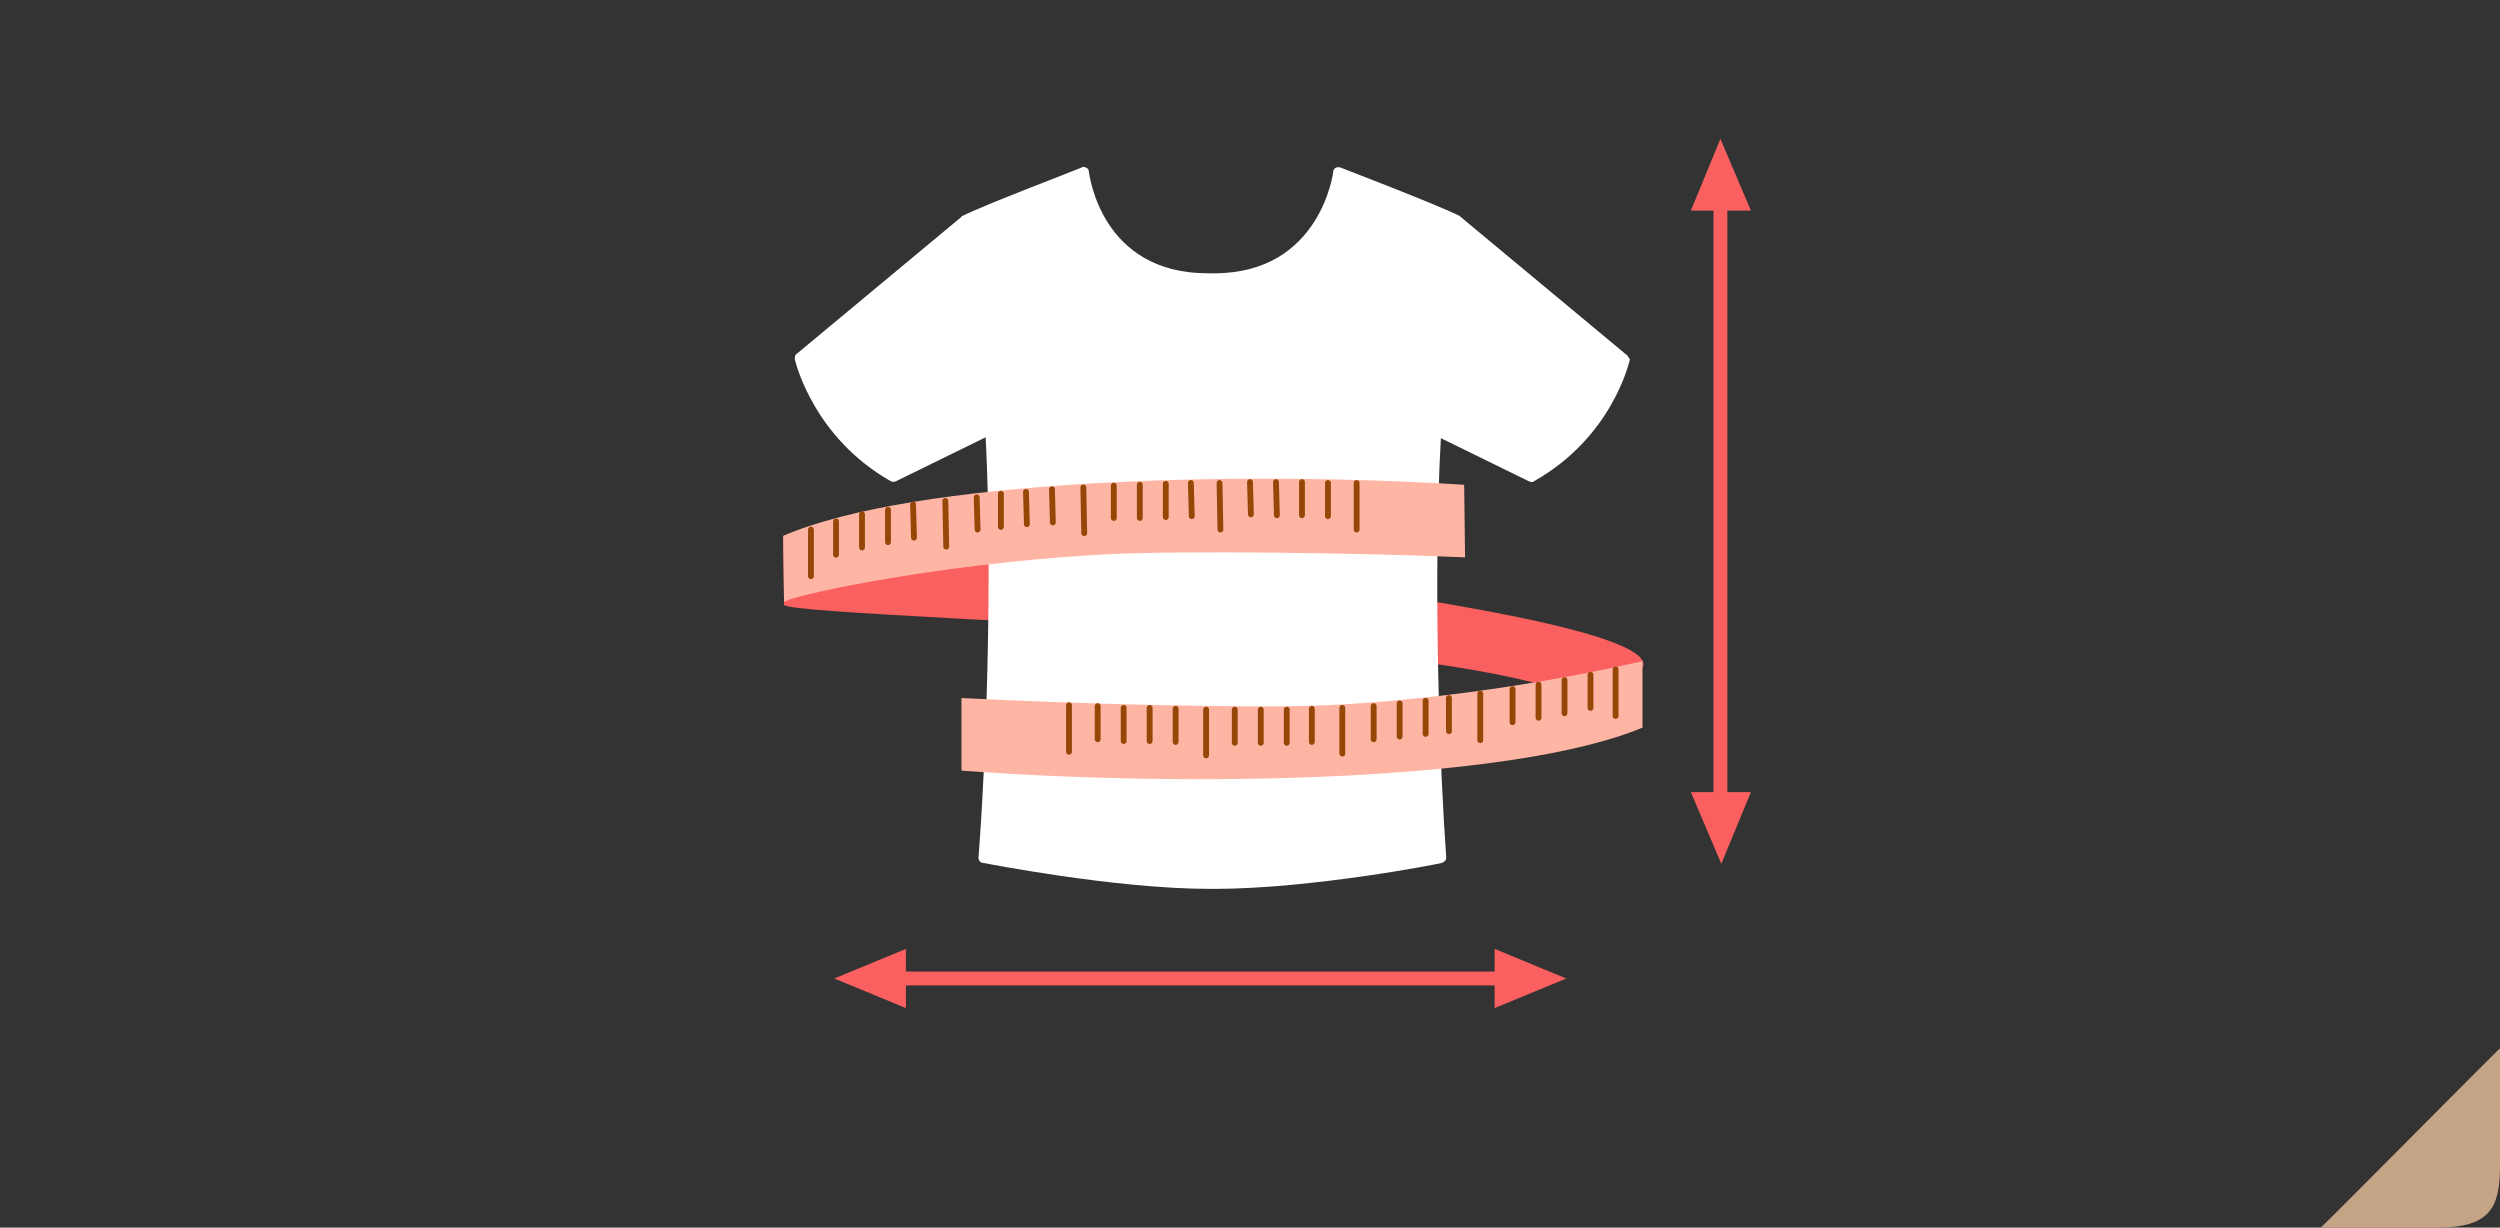<svg xmlns="http://www.w3.org/2000/svg" viewBox="0 0 279 137"><rect x="0" y="0" width="279" height="137" fill="#333333" stroke="none"/><style>.st0{fill:#f7eee6}.st1{fill:#fca283}.st2{fill:url(#)}.st3{fill:#fff}.st4{display:none;fill:url(#)}.st5{fill:#b3d5f4}.st6{fill:#964605}.st7{fill:#7a7a7a}.st8{fill:#d1d1d1}.st9{fill:#fb6060}.st10{fill:#dbdbdb}.st11{fill:#c2c2c2}.st12{fill:#c5a486}.st13{fill:none;stroke:#c2c2c2;stroke-width:15;stroke-miterlimit:10}.st14{fill:#86afe5}.st15,.st16{fill:none;stroke:#345564;stroke-width:11.224;stroke-miterlimit:10}.st16{stroke:#fb6060;stroke-width:18.978}.st17{fill:#ffb5a4}.st18,.st19{stroke:#964605}.st18{fill:none;stroke-linecap:round;stroke-linejoin:round;stroke-miterlimit:10;stroke-width:8}.st19{stroke-width:26.636}.st19,.st20,.st21{fill:none;stroke-miterlimit:10}.st20{stroke-linecap:round;stroke-linejoin:round;stroke:#964605;stroke-width:21.79}.st21{stroke:#fb6060;stroke-width:24}.st22{fill:#f9f9f9}.st23{fill:none;stroke:#fb6060;stroke-width:25.046;stroke-miterlimit:10}.st24{fill:#ffc0c0}.st25{fill:none;stroke:#fff;stroke-width:10;stroke-linecap:round;stroke-linejoin:round;stroke-miterlimit:10}.st26{fill:#ef8573}.st27{fill:#ef9f97}.st28{stroke:#964605;stroke-width:2.075}.st28,.st29,.st30,.st31{fill:none;stroke-miterlimit:10}.st29{stroke-linecap:round;stroke-linejoin:round;stroke:#964605;stroke-width:1.698}.st30,.st31{stroke:#fb6060;stroke-width:1.87}.st31{stroke-width:1.951}.st32{fill:#ffc9bd}.st33,.st34{fill:none;stroke-miterlimit:10}.st33{stroke-linecap:round;stroke-linejoin:round;stroke:#fff;stroke-width:.779}.st34{stroke:#c2c2c2;stroke-width:1.21}.st35{clip-path:url(#SVGID_2_)}.st36{clip-path:url(#SVGID_4_)}.st37{fill:#ee835b}.st38{fill:#f0af96}.st39{fill:#fdb0be}.st40{fill:#e67952}.st41{clip-path:url(#SVGID_6_)}.st42{clip-path:url(#SVGID_8_)}.st43{fill:none;stroke:#345564;stroke-width:.905;stroke-miterlimit:10}.st44{clip-path:url(#SVGID_10_)}.st45{clip-path:url(#SVGID_12_)}.st46{clip-path:url(#SVGID_14_)}.st47{clip-path:url(#SVGID_16_)}.st48{clip-path:url(#SVGID_18_)}.st49{clip-path:url(#SVGID_20_)}.st50,.st51{fill:none;stroke:#fb6060;stroke-width:1.546;stroke-miterlimit:10}.st51{stroke:#964605;stroke-width:.652;stroke-linecap:round;stroke-linejoin:round}.st52{clip-path:url(#SVGID_22_)}.st53{clip-path:url(#SVGID_24_)}.st54{clip-path:url(#SVGID_26_)}.st55{clip-path:url(#SVGID_28_)}.st56{clip-path:url(#SVGID_30_)}.st57{clip-path:url(#SVGID_32_)}.st58{clip-path:url(#SVGID_34_)}.st59{clip-path:url(#SVGID_36_)}.st60{clip-path:url(#SVGID_38_)}.st61{clip-path:url(#SVGID_40_)}.st62{clip-path:url(#SVGID_42_)}.st63{clip-path:url(#SVGID_44_)}.st64{clip-path:url(#SVGID_46_)}.st65{clip-path:url(#SVGID_48_)}.st66{clip-path:url(#SVGID_50_)}.st67{clip-path:url(#SVGID_52_)}.st68{clip-path:url(#SVGID_54_)}.st69{clip-path:url(#SVGID_56_)}.st70{clip-path:url(#SVGID_58_)}.st71{clip-path:url(#SVGID_60_)}.st72{clip-path:url(#SVGID_62_)}.st73{clip-path:url(#SVGID_64_)}.st74{clip-path:url(#SVGID_66_)}.st75{clip-path:url(#SVGID_68_)}.st76{stroke:#964605;stroke-width:5.293}.st76,.st77,.st78,.st79,.st80{fill:none;stroke-miterlimit:10}.st77{stroke-linecap:round;stroke-linejoin:round;stroke:#964605;stroke-width:4.33}.st78,.st79{stroke:#fb6060;stroke-width:4.769}.st79{stroke-width:4.977}.st80{stroke:#fff;stroke-width:1.987;stroke-linecap:round;stroke-linejoin:round}.st81{fill:#f47676}.st82{fill:#ffc1cc}.st83{clip-path:url(#SVGID_70_)}</style><g id="手入れ"><path id="長方形_1644" class="st12" d="M279 117v13c0 4.7-1 7-7 7h-13c.1 0 20-20.1 20-20z"/><path class="st50" d="M96.4 109.2h72.7"/><path id="XMLID_94_" class="st9" d="M133.9 63.5c-11.3-1.4-38.1-3-46.5-3.3l.1 7.3c.2.9 34.7 2 45.6 3.3 16 1.9 30.3 3.2 39.3 5.7 6.7-.2 10.9-1 11-2.3.3-3.4-21.9-7.4-49.5-10.7z"/><path class="st3" d="M181.4 39.5L163 24.2l-.1-.1c-2.6-1.3-12.8-5.2-13.3-5.4-.2-.1-.4 0-.5 0-.2.1-.3.3-.3.4 0 .1-1.4 11.4-13.3 11.4h-.7c-11.9 0-13.2-10.9-13.3-11.4 0-.2-.1-.3-.3-.4-.2-.1-.4-.1-.5 0-.4.2-10.7 4.1-13.3 5.4 0 0-.1 0-.1.1L88.9 39.5c-.2.1-.2.4-.2.6.1.4 2.1 8.7 10.7 13.6.2.1.4.1.6 0l10-4.9c.8 15.5 0 36.9-.8 46.9 0 .3.2.6.5.6.1 0 14.6 2.9 25.4 2.9h.4c10.8 0 25.2-2.8 25.4-2.9.3-.1.5-.3.5-.6-.7-9.5-1.5-30.5-.6-46.8l9.8 4.8c.1 0 .2.1.3.1.1 0 .2 0 .3-.1 8.7-4.9 10.6-13.2 10.7-13.6-.2-.3-.3-.5-.5-.6z"/><path class="st50" d="M192 22.1v68.8"/><g id="XMLID_71_"><path id="XMLID_93_" class="st17" d="M148.1 78.7c-8.7.4-29.4-.2-40.8-.8V86c25.6 1.9 61.4 1.3 76-4.8v-7.4c.1-.1-16.1 4-35.2 4.9z"/><path id="XMLID_92_" class="st51" d="M119.3 78.7v5.2"/><path id="XMLID_91_" class="st51" d="M122.5 78.8v3.7"/><path id="XMLID_90_" class="st51" d="M125.4 79v3.7"/><path id="XMLID_89_" class="st51" d="M128.3 79v3.7"/><path id="XMLID_88_" class="st51" d="M131.2 79.1v3.7"/><path id="XMLID_87_" class="st51" d="M134.6 79.2v5.1"/><path id="XMLID_86_" class="st51" d="M137.8 79.2v3.7"/><path id="XMLID_85_" class="st51" d="M140.7 79.2v3.7"/><path id="XMLID_84_" class="st51" d="M143.6 79.2v3.7"/><path id="XMLID_83_" class="st51" d="M146.4 79.1v3.7"/><path id="XMLID_82_" class="st51" d="M149.8 79v5.1"/><path id="XMLID_81_" class="st51" d="M153.3 78.8v3.7"/><path id="XMLID_80_" class="st51" d="M156.2 78.5v3.7"/><path id="XMLID_79_" class="st51" d="M159.1 78.2v3.7"/><path id="XMLID_78_" class="st51" d="M161.7 77.9v3.7"/><path id="XMLID_77_" class="st51" d="M165.2 77.4v5.2"/><path id="XMLID_76_" class="st51" d="M168.8 76.9v3.7"/><path id="XMLID_75_" class="st51" d="M171.7 76.4v3.7"/><path id="XMLID_74_" class="st51" d="M174.6 75.9v3.7"/><path id="XMLID_73_" class="st51" d="M177.5 75.3V79"/><path id="XMLID_72_" class="st51" d="M180.3 74.7v5.2"/></g><g id="XMLID_1_"><path id="XMLID_23_" class="st17" d="M122.7 61.9c8.7-.5 29.4-.2 40.8.3l-.1-8.1c-25.6-1.6-61.4-.6-76 5.7 0 0 .1 6.5.1 7.4-.1-.5 16.1-4.2 35.2-5.3z"/><path id="XMLID_22_" class="st51" d="M151.4 59.1v-5.2"/><path id="XMLID_21_" class="st51" d="M148.2 57.6v-3.7"/><path id="XMLID_20_" class="st51" d="M145.3 57.5v-3.7"/><path id="XMLID_19_" class="st51" d="M142.5 57.5l-.1-3.7"/><path id="XMLID_18_" class="st51" d="M139.6 57.4l-.1-3.6"/><path id="XMLID_17_" class="st51" d="M136.2 59.1l-.1-5.2"/><path id="XMLID_16_" class="st51" d="M133 57.6l-.1-3.7"/><path id="XMLID_15_" class="st51" d="M130.1 57.7V54"/><path id="XMLID_14_" class="st51" d="M127.2 57.8v-3.7"/><path id="XMLID_13_" class="st51" d="M124.3 57.8v-3.6"/><path id="XMLID_12_" class="st51" d="M121 59.5l-.1-5.1"/><path id="XMLID_11_" class="st51" d="M117.5 58.3l-.1-3.7"/><path id="XMLID_10_" class="st51" d="M114.6 58.5l-.1-3.6"/><path id="XMLID_9_" class="st51" d="M111.7 58.8v-3.7"/><path id="XMLID_8_" class="st51" d="M109.1 59.1l-.1-3.6"/><path id="XMLID_7_" class="st51" d="M105.6 61l-.1-5.1"/><path id="XMLID_6_" class="st51" d="M102 60l-.1-3.7"/><path id="XMLID_5_" class="st51" d="M99.1 60.5v-3.6"/><path id="XMLID_4_" class="st51" d="M96.2 61.1v-3.7"/><path id="XMLID_3_" class="st51" d="M93.3 61.9v-3.7"/><path id="XMLID_2_" class="st51" d="M90.5 64.3v-5.2"/></g><path class="st9" d="M192.1 96.4l-3.4-8h6.7zm-17.3 12.8l-8 3.3v-6.6zm-81.7 0l8-3.3v6.6zM192 15.5l3.4 8h-6.7z"/></g></svg>